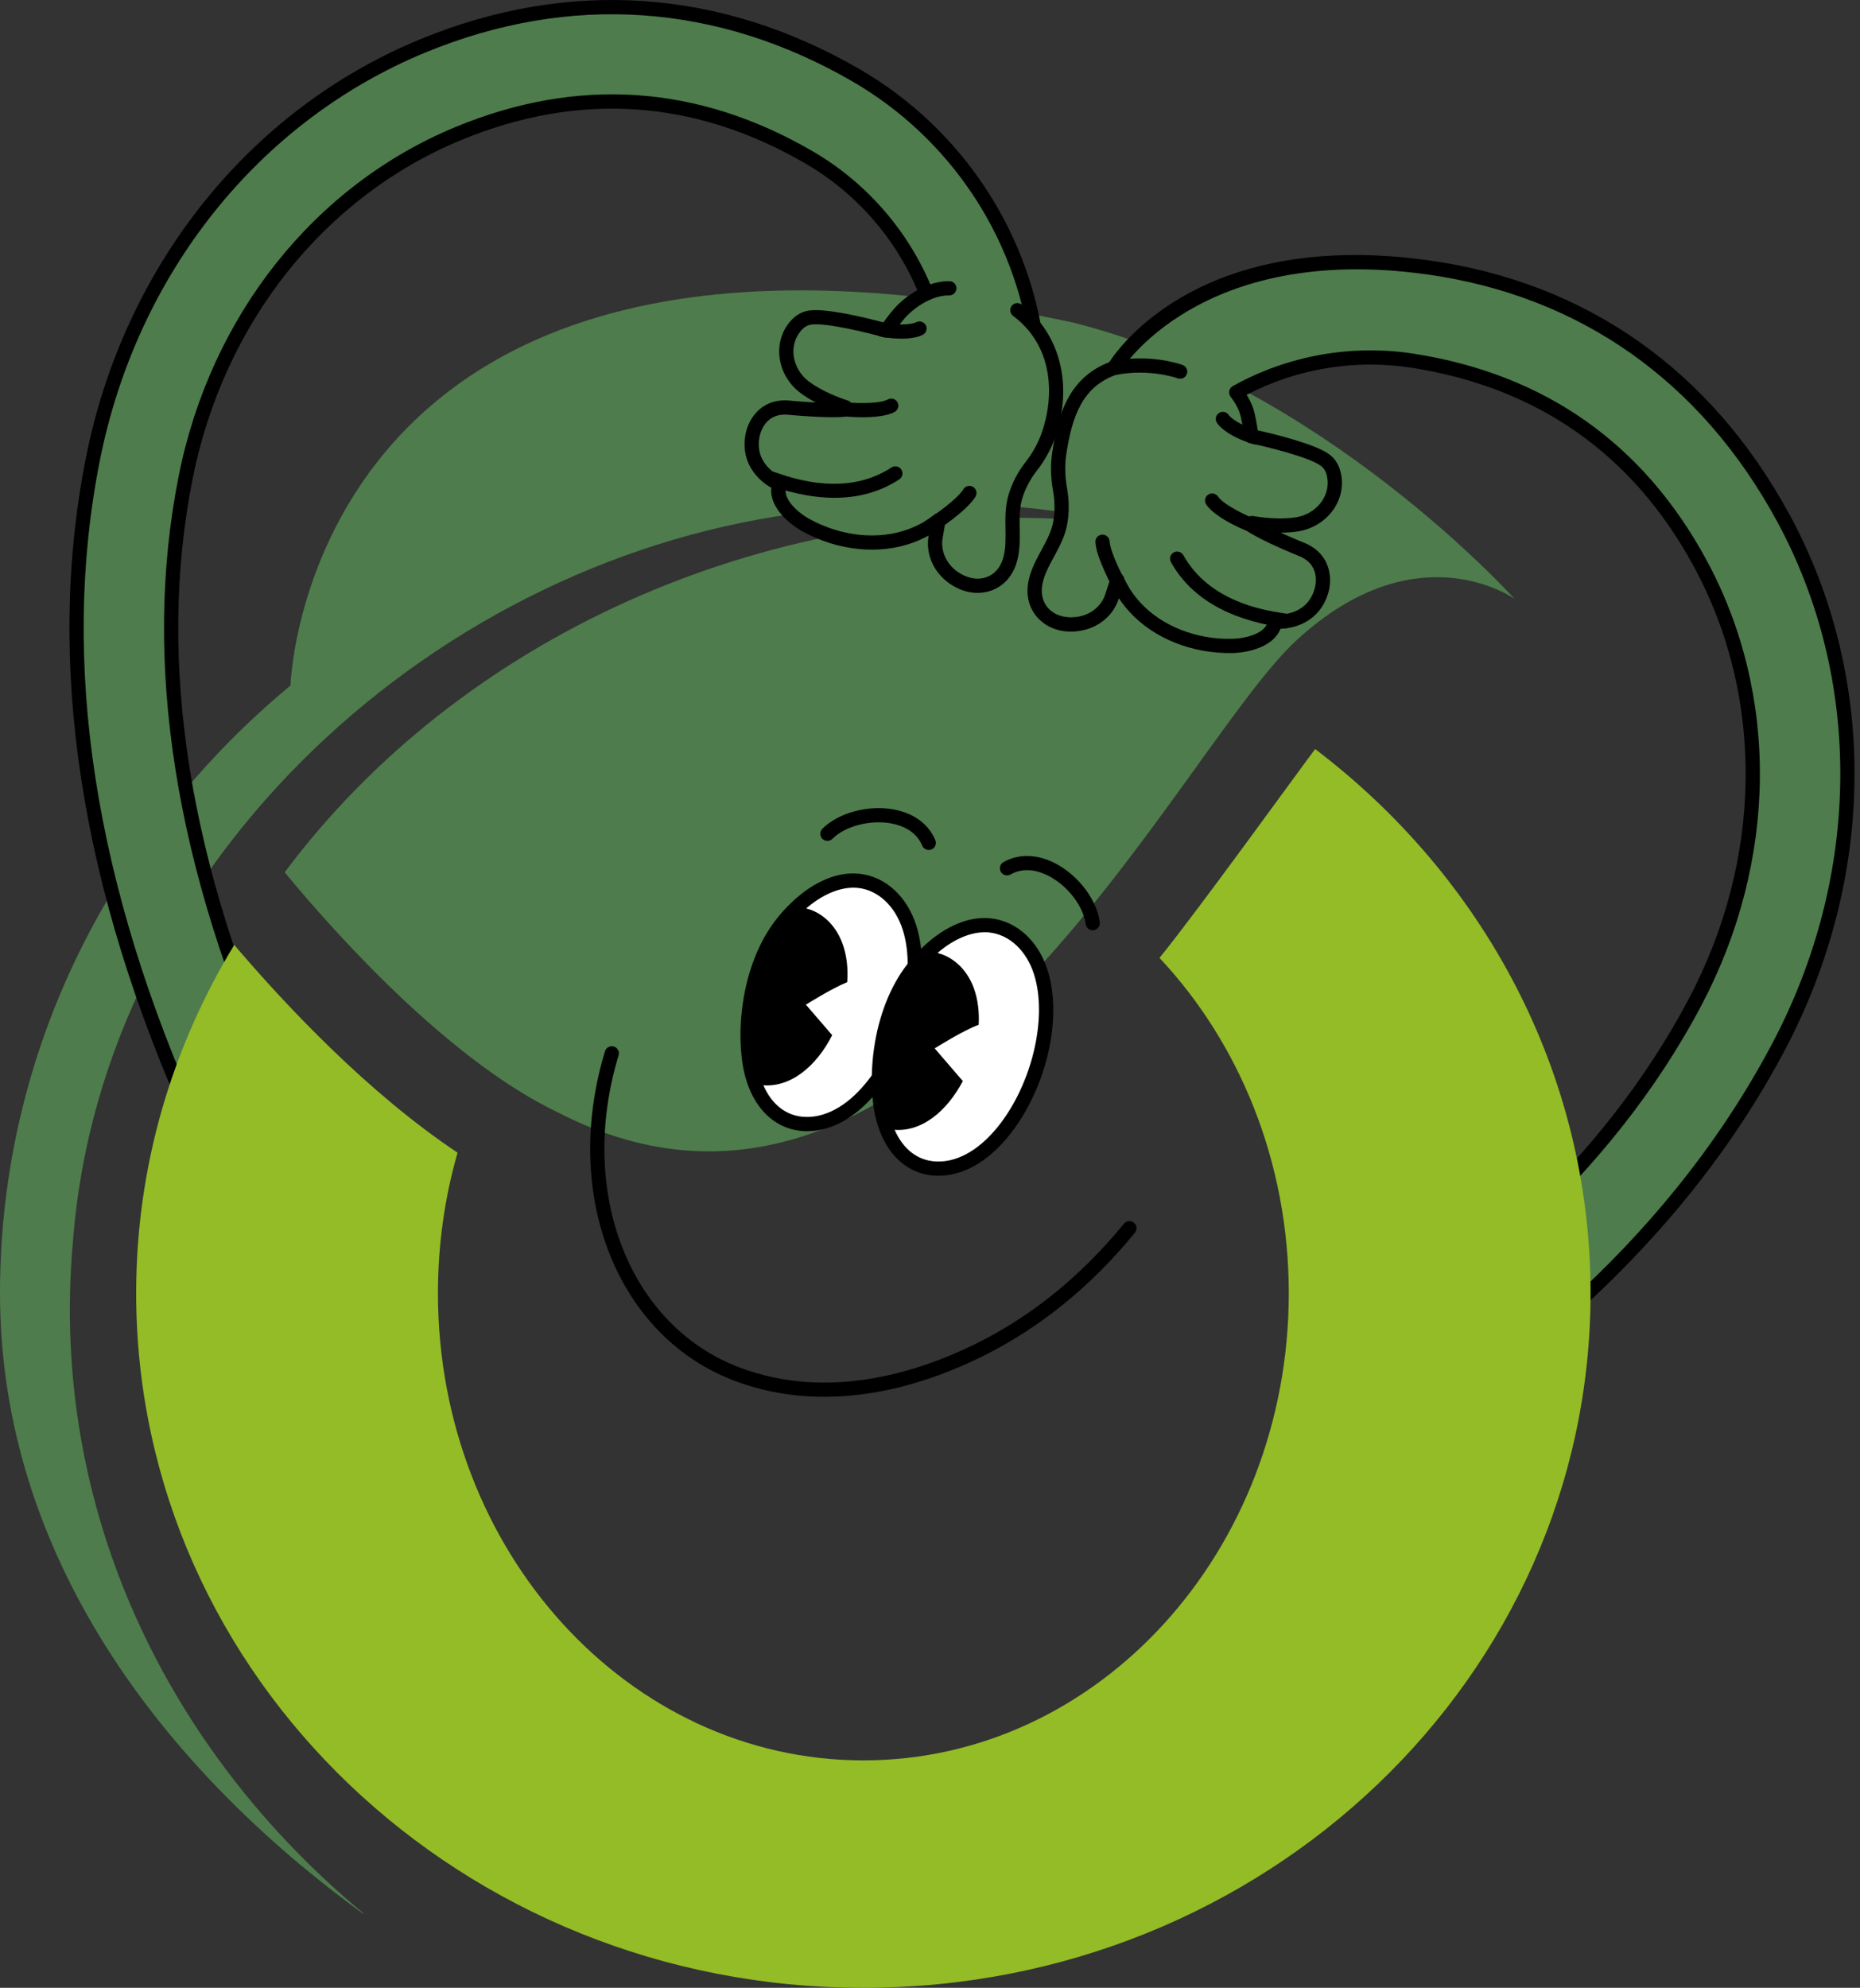 <svg width="262" height="280" viewBox="0 0 262 280" fill="none" xmlns="http://www.w3.org/2000/svg">
<rect x="0" y="0" width="262" height="280" fill="#333333" stroke="none"/>
<g clip-path="url(#clip0_5716_15368)">
<path d="M151.279 45.465C43.077 22.015 40.919 96.553 40.919 96.553L40.916 96.563C15.854 117.332 0 147.97 0 182.152C0 219.009 22.774 248.986 51.305 269.677C51.222 269.589 51.107 269.458 51.02 269.362C23.868 246.784 6.872 212.879 10.274 174.904C14.336 121.199 61.887 78.092 114.213 72.073C126.148 70.402 138.529 70.47 150.451 72.254L150.321 73.147C107.583 70.689 64.799 89.751 40.101 122.875C48.577 133.14 64.025 149.776 78.665 156.731C130.107 183.139 165.625 105.823 182.651 90.167C199.676 74.51 213.349 84.364 213.349 84.364C213.349 84.364 186.304 54.282 151.279 45.469V45.465Z" fill="#4E7C4C"/>
<path d="M28.549 160.894C28.392 160.48 28.052 159.751 27.588 158.732C12.272 124.95 7.391 93.305 13.081 64.676C18.377 38.023 35.762 16.257 59.584 6.452C80.18 -2.027 101.28 -0.586 120.608 10.623C134.778 18.838 144.327 33.368 146.153 49.484L132.915 50.983C131.563 39.037 124.463 28.257 113.925 22.145C98.093 12.966 81.518 11.831 64.656 18.77C44.97 26.872 30.574 45.004 26.15 67.27C21.013 93.115 25.579 122.035 39.724 153.229" fill="#4E7C4C"/>
<path d="M28.549 161.896C28.145 161.896 27.764 161.648 27.612 161.247C27.49 160.924 27.25 160.401 26.926 159.69L26.678 159.146C11.273 125.17 6.369 93.32 12.101 64.48C17.462 37.498 35.069 15.46 59.203 5.526C80.096 -3.076 101.504 -1.613 121.11 9.757C135.552 18.131 145.286 32.94 147.146 49.372C147.209 49.921 146.813 50.417 146.264 50.479L133.026 51.978C132.762 52.013 132.497 51.932 132.29 51.767C132.082 51.602 131.949 51.359 131.919 51.096C130.601 39.463 123.686 28.965 113.421 23.012C97.874 13.997 81.594 12.882 65.034 19.698C45.658 27.672 31.488 45.528 27.128 67.466C22.033 93.102 26.578 121.818 40.632 152.815C40.859 153.318 40.637 153.912 40.134 154.141C39.631 154.369 39.037 154.146 38.809 153.643C24.578 122.255 19.988 93.13 25.166 67.075C29.656 44.479 44.276 26.075 64.273 17.845C81.439 10.78 98.312 11.935 114.427 21.278C124.945 27.378 132.125 38.014 133.785 49.877L145.035 48.601C142.973 33.194 133.711 19.376 120.105 11.488C101.057 0.444 80.261 -0.98 59.965 7.379C36.453 17.055 19.295 38.549 14.064 64.871C8.416 93.291 13.272 124.731 28.501 158.318L28.747 158.859C29.096 159.626 29.354 160.192 29.484 160.541C29.679 161.059 29.418 161.637 28.9 161.831C28.785 161.876 28.664 161.896 28.547 161.896H28.549Z" fill="black"/>
<path d="M143.3 43.694C148.906 47.882 149.882 55.043 147.668 61.338C147.113 62.92 146.273 64.389 145.242 65.711C144.252 66.978 143.485 68.428 143.025 69.97C142.154 72.891 143.101 75.968 142.269 78.878C141.214 82.574 137.4 83.523 134.332 81.38C132.471 80.08 131.407 77.898 131.79 75.633C131.79 75.633 132.182 73.305 132.182 73.304C132.811 72.909 131.362 73.926 131.201 74.033C130.3 74.627 129.32 75.105 128.309 75.48C123.525 77.248 117.937 76.408 113.524 73.977C111.67 72.956 108.918 70.599 109.803 68.147C109.803 68.147 105.157 66.341 105.971 61.529C105.971 61.529 106.569 57.219 110.866 57.405C110.866 57.405 116.76 57.981 119.047 57.689C119.225 57.666 119.241 57.41 119.07 57.356C117.892 56.973 115.388 56.071 113.364 54.566C110.69 52.578 109.855 48.791 111.888 46.152C112.424 45.457 113.13 44.898 114.052 44.745C116.751 44.296 124.845 46.568 124.845 46.568C124.845 46.568 126.31 44.456 127.176 43.646C127.176 43.646 130.138 40.57 133.725 40.611" fill="#4E7C4C"/>
<path d="M137.699 83.513C136.364 83.513 134.995 83.066 133.756 82.2C131.498 80.623 130.365 78.041 130.8 75.466C130.802 75.456 130.803 75.447 130.805 75.437C130.13 75.809 129.411 76.136 128.656 76.416C123.867 78.185 118.031 77.601 113.041 74.851C111.16 73.815 108.349 71.451 108.651 68.703C106.774 67.659 104.331 65.226 104.983 61.359C105.228 59.584 106.796 56.212 110.91 56.402C110.974 56.407 112.879 56.592 114.903 56.696C114.172 56.31 113.445 55.869 112.767 55.365C111.162 54.172 110.088 52.376 109.821 50.439C109.575 48.664 110.029 46.922 111.096 45.536C111.87 44.532 112.81 43.931 113.89 43.753C116.345 43.346 122.318 44.845 124.436 45.413C124.956 44.695 125.845 43.516 126.495 42.909C126.59 42.808 129.721 39.605 133.655 39.605H133.738C134.291 39.611 134.734 40.065 134.728 40.617C134.721 41.168 134.256 41.624 133.715 41.607H133.655C130.582 41.607 127.925 44.309 127.898 44.337C127.216 44.977 126.061 46.571 125.67 47.135C125.427 47.485 124.989 47.646 124.576 47.528C122.384 46.912 116.251 45.388 114.219 45.73C113.646 45.825 113.143 46.162 112.683 46.759C111.945 47.717 111.634 48.928 111.805 50.167C112 51.576 112.787 52.885 113.963 53.76C115.797 55.122 118.145 56 119.38 56.401C119.906 56.572 120.238 57.077 120.187 57.628C120.136 58.175 119.722 58.608 119.177 58.679C116.803 58.984 111.015 58.423 110.769 58.4C107.556 58.275 107.013 61.32 106.962 61.669C106.296 65.622 110.012 67.151 110.171 67.213C110.672 67.413 110.929 67.977 110.746 68.485C110.124 70.207 112.356 72.187 114.009 73.097C118.498 75.57 123.714 76.108 127.964 74.538C128.944 74.176 129.848 73.724 130.653 73.195C130.736 73.14 131.138 72.858 131.42 72.655C131.486 72.578 131.565 72.509 131.655 72.453C132.598 71.86 133.095 72.53 133.185 72.67C133.481 73.129 133.416 73.485 133.111 73.835L132.78 75.798C132.474 77.604 133.291 79.429 134.908 80.558C136.221 81.474 137.699 81.745 138.962 81.296C140.094 80.893 140.927 79.938 141.308 78.602C141.679 77.306 141.656 75.94 141.633 74.491C141.608 72.926 141.582 71.308 142.067 69.683C142.55 68.061 143.375 66.475 144.454 65.092C145.46 63.804 146.224 62.428 146.725 61.003C148.543 55.835 148.441 48.783 142.702 44.494C142.26 44.164 142.169 43.535 142.499 43.093C142.83 42.651 143.457 42.559 143.899 42.891C149.343 46.958 151.194 54.329 148.612 61.668C148.038 63.299 147.17 64.865 146.031 66.324C145.104 67.51 144.396 68.87 143.983 70.254C143.588 71.583 143.609 72.98 143.634 74.46C143.658 75.988 143.683 77.57 143.231 79.151C142.667 81.126 141.389 82.558 139.63 83.183C139.008 83.404 138.36 83.513 137.702 83.513H137.699Z" fill="black"/>
<path d="M117.565 70.122C114.886 70.122 111.975 69.592 108.847 68.528C108.621 68.451 108.451 68.391 108.344 68.362C107.898 68.319 107.522 67.981 107.45 67.519C107.364 66.973 107.738 66.46 108.284 66.376C108.593 66.331 108.819 66.405 109.49 66.633C111.915 67.456 119.295 69.965 125.574 65.851C126.035 65.547 126.657 65.678 126.959 66.14C127.263 66.602 127.132 67.223 126.671 67.525C124.031 69.254 120.986 70.118 117.565 70.118V70.122Z" fill="black"/>
<path d="M131.034 75.143C130.706 75.143 130.382 74.981 130.191 74.684C129.891 74.219 130.026 73.599 130.491 73.3C131.656 72.55 134.863 70.3 135.694 68.924C135.981 68.451 136.596 68.301 137.068 68.586C137.542 68.873 137.693 69.487 137.406 69.96C136.186 71.978 132.042 74.681 131.573 74.983C131.405 75.09 131.219 75.143 131.032 75.143H131.034Z" fill="black"/>
<path d="M121.491 58.774C119.901 58.774 118.512 58.618 118.26 58.53C117.737 58.349 117.461 57.778 117.641 57.257C117.817 56.747 118.363 56.471 118.873 56.625C119.549 56.77 123.784 56.988 125.049 56.275C125.531 56.001 126.141 56.176 126.413 56.655C126.686 57.136 126.514 57.748 126.032 58.019C124.991 58.606 123.134 58.773 121.489 58.773L121.491 58.774Z" fill="black"/>
<path d="M126.971 47.706C126.147 47.706 125.172 47.623 124.047 47.407C123.505 47.303 123.148 46.779 123.252 46.236C123.356 45.691 123.881 45.34 124.424 45.441C127.231 45.978 128.75 45.553 129.004 45.409C129.478 45.142 130.096 45.292 130.374 45.759C130.652 46.228 130.522 46.822 130.059 47.11C129.621 47.382 128.59 47.706 126.971 47.706Z" fill="black"/>
<path d="M251.149 72.888C240.508 53.322 223.265 40.763 201.142 37.668C167.951 33.026 156.914 51.84 156.914 51.84C151.312 53.831 149.936 58.883 149.187 63.979C148.955 65.627 149.021 67.326 149.321 68.974C149.605 70.556 149.621 72.204 149.321 73.769C148.739 76.766 146.474 79.064 145.857 82.028C145.091 85.791 148.021 88.389 151.734 87.906C153.983 87.622 155.947 86.174 156.647 83.993L157.363 81.796C157.262 81.58 157.245 81.512 157.379 81.746L157.363 81.796C157.529 82.112 157.846 82.744 157.912 82.845C158.445 83.793 159.078 84.676 159.81 85.476C163.225 89.255 168.57 91.088 173.616 90.987C175.73 90.938 179.261 90.121 179.61 87.54C179.61 87.54 184.556 88.089 186.072 83.444C186.072 83.444 187.536 79.348 183.64 77.515C183.64 77.515 178.145 75.3 176.247 73.985C176.113 73.886 176.214 73.652 176.38 73.685C177.613 73.884 180.244 74.251 182.741 73.851C186.022 73.319 188.52 70.354 187.937 67.073C187.787 66.207 187.421 65.391 186.672 64.825C184.491 63.177 176.265 61.445 176.265 61.445C176.265 61.445 175.948 58.896 175.549 57.765C175.232 56.882 174.732 56.033 174.134 55.267C181.593 51.087 190.387 49.456 199.062 50.822C217.146 53.669 230.734 63.245 239.444 79.264C249.618 97.965 249.369 121.11 238.761 141.177C232.416 153.196 224.124 163.247 215.553 171.457C215.653 171.787 215.731 172.113 215.774 172.43C215.805 172.664 215.84 172.898 215.874 173.133C216.125 173.266 216.363 173.408 216.585 173.561C218.276 174.728 219.659 176.808 219.965 178.857C220.247 180.745 220.736 182.59 221.183 184.444C231.917 174.805 242.55 162.559 250.55 147.404C263.239 123.375 263.455 95.517 251.149 72.886V72.888Z" fill="#4E7C4C"/>
<path d="M252.029 72.41C241.002 52.133 223.453 39.778 201.282 36.678C169.771 32.277 157.914 48.451 156.247 51.02C150.513 53.232 148.985 58.477 148.197 63.84C147.956 65.537 148.004 67.326 148.335 69.15C148.604 70.654 148.604 72.185 148.339 73.579C148.073 74.945 147.403 76.179 146.696 77.484C145.966 78.828 145.213 80.217 144.878 81.829C144.469 83.841 144.942 85.702 146.211 87.064C147.567 88.523 149.628 89.194 151.862 88.899C154.604 88.552 156.802 86.791 157.601 84.301L157.611 84.268C158.051 84.938 158.539 85.567 159.069 86.144C162.474 89.915 167.921 92.106 173.64 91.987C175.786 91.936 179.37 91.139 180.373 88.567C182.518 88.51 185.805 87.487 187.014 83.78C187.628 82.068 187.8 78.365 184.015 76.586C183.984 76.575 182.229 75.865 180.4 75.031C181.292 75.028 182.128 74.965 182.904 74.84C184.878 74.519 186.661 73.419 187.793 71.822C188.827 70.364 189.23 68.616 188.925 66.903C188.71 65.66 188.156 64.691 187.277 64.026C185.292 62.527 179.303 61.094 177.163 60.617C177.034 59.739 176.794 58.281 176.492 57.427C176.272 56.816 175.974 56.209 175.599 55.612C182.709 51.906 190.94 50.554 198.906 51.811C216.665 54.606 230.007 64.003 238.564 79.742C248.58 98.153 248.322 120.943 237.876 140.709C231.678 152.45 223.559 162.315 215.145 170.411C215.463 171.082 215.686 171.775 215.773 172.428C215.778 172.469 215.785 172.511 215.791 172.552C224.608 164.193 233.161 153.93 239.646 141.644C250.407 121.285 250.661 97.785 240.322 78.785C231.454 62.471 217.624 52.73 199.216 49.832C190.441 48.451 181.358 50.071 173.643 54.393C173.387 54.536 173.207 54.782 173.151 55.069C173.094 55.356 173.165 55.653 173.344 55.884C173.915 56.613 174.339 57.361 174.605 58.098C174.903 58.941 175.187 60.889 175.271 61.569C175.324 61.993 175.641 62.337 176.058 62.425C178.285 62.893 184.425 64.383 186.068 65.623C186.534 65.976 186.823 66.506 186.952 67.248C187.163 68.433 186.881 69.645 186.158 70.663C185.333 71.826 184.03 72.626 182.584 72.862C180.909 73.129 178.877 73.074 176.578 72.702C176.043 72.593 175.514 72.87 175.289 73.375C175.065 73.878 175.212 74.458 175.679 74.806C177.646 76.171 183.039 78.35 183.217 78.419C186.173 79.81 185.246 82.776 185.122 83.13C183.885 86.926 179.89 86.56 179.723 86.541C179.184 86.489 178.694 86.865 178.621 87.403C178.376 89.214 175.481 89.938 173.598 89.983C168.455 90.108 163.579 88.148 160.552 84.795C159.882 84.064 159.288 83.241 158.762 82.307C158.709 82.218 158.584 81.971 158.462 81.73L158.365 81.542C158.343 81.438 158.307 81.339 158.252 81.245C157.718 80.309 156.974 80.629 156.831 80.704C156.661 80.791 156.19 81.1 156.316 81.782L155.697 83.683C155.138 85.426 153.574 86.662 151.61 86.909C150.021 87.114 148.589 86.674 147.679 85.697C146.862 84.819 146.565 83.585 146.841 82.228C147.115 80.908 147.768 79.707 148.457 78.434C149.206 77.053 149.981 75.625 150.306 73.954C150.62 72.319 150.62 70.534 150.308 68.789C150.014 67.171 149.972 65.599 150.181 64.119C151.004 58.527 152.52 54.457 157.253 52.776C157.474 52.699 157.66 52.542 157.781 52.341C157.888 52.158 168.94 34.168 201.008 38.653C222.526 41.662 239.561 53.662 250.274 73.358C262.423 95.702 262.197 123.205 249.668 146.931C241.785 161.863 231.414 173.914 220.935 183.409C221.068 183.954 221.202 184.496 221.33 185.041C221.368 185.206 221.403 185.369 221.439 185.532C232.399 175.769 243.283 163.314 251.44 147.864C264.282 123.545 264.505 95.334 252.034 72.401L252.029 72.41Z" fill="black"/>
<path d="M176.219 74.676C176.237 74.679 176.255 74.683 176.273 74.684C176.255 74.681 176.237 74.678 176.219 74.676Z" fill="black"/>
<path d="M157.385 81.748L157.369 81.797C157.268 81.581 157.252 81.514 157.385 81.748Z" fill="#F6A314"/>
<path d="M157.367 82.799C156.978 82.799 156.622 82.573 156.458 82.216C156.005 81.232 156.63 80.816 156.831 80.71C156.975 80.638 157.719 80.316 158.253 81.251C158.395 81.499 158.423 81.796 158.332 82.066L158.316 82.116C158.185 82.505 157.831 82.774 157.42 82.797C157.402 82.797 157.384 82.797 157.366 82.797L157.367 82.799Z" fill="black"/>
<path d="M181.174 88.48C181.047 88.48 180.918 88.455 180.798 88.407C180.689 88.384 180.511 88.358 180.275 88.321C172.843 87.17 167.685 84.095 164.94 79.184C164.67 78.701 164.843 78.091 165.326 77.822C165.81 77.553 166.418 77.725 166.689 78.208C170.348 84.757 178.051 85.951 180.582 86.344C181.283 86.452 181.52 86.489 181.771 86.675C182.215 87.003 182.309 87.632 181.98 88.076C181.784 88.341 181.482 88.481 181.175 88.481L181.174 88.48Z" fill="black"/>
<path d="M158.014 84.029C157.666 84.029 157.327 83.848 157.143 83.523C156.867 83.04 154.447 78.724 154.299 76.37C154.264 75.819 154.683 75.343 155.236 75.308C155.788 75.285 156.264 75.692 156.298 76.245C156.399 77.852 158.198 81.329 158.883 82.533C159.157 83.013 158.989 83.623 158.509 83.897C158.352 83.986 158.182 84.028 158.014 84.028V84.029Z" fill="black"/>
<path d="M176.71 75.115C176.659 75.115 176.607 75.112 176.556 75.103C176.002 75.019 171.21 73.063 169.904 71.052C169.603 70.588 169.734 69.968 170.197 69.666C170.661 69.365 171.281 69.496 171.583 69.96C172.378 71.182 176.276 72.966 176.908 73.132C177.454 73.215 177.803 73.719 177.723 74.265C177.648 74.76 177.2 75.112 176.71 75.112V75.115Z" fill="black"/>
<path d="M176.869 62.608C176.773 62.608 176.676 62.595 176.58 62.567C173.322 61.587 171.785 60.191 171.389 59.52C171.108 59.043 171.267 58.43 171.742 58.149C172.217 57.87 172.829 58.025 173.111 58.501C173.272 58.746 174.426 59.827 177.156 60.648C177.685 60.808 177.985 61.367 177.825 61.895C177.695 62.329 177.297 62.608 176.867 62.608H176.869Z" fill="black"/>
<path d="M166.235 53.35C166.12 53.35 166.004 53.331 165.891 53.289C165.851 53.275 161.92 51.863 157.112 52.823C156.571 52.935 156.043 52.578 155.934 52.036C155.825 51.495 156.178 50.967 156.719 50.858C162.108 49.784 166.405 51.343 166.585 51.411C167.103 51.604 167.365 52.178 167.174 52.696C167.026 53.1 166.641 53.35 166.234 53.35H166.235Z" fill="black"/>
<path d="M185.254 105.512C183.136 108.291 168.931 128.013 163.328 134.93C174.551 146.889 181.537 163.621 181.537 182.154C181.537 218.499 154.709 247.964 121.613 247.964C88.518 247.964 61.689 218.501 61.689 182.154C61.689 175.259 62.659 168.613 64.451 162.366C51.856 153.96 40.284 141.662 32.996 133.099C24.226 147.525 19.18 164.271 19.18 182.154C19.18 236.194 65.041 280.002 121.613 280.002C178.185 280.002 224.047 236.194 224.047 182.154C224.047 151.096 208.879 123.437 185.254 105.513V105.512Z" fill="#93BC26"/>
<path d="M110.111 130.145C110.776 129.285 111.507 128.482 112.272 127.774C114.921 125.265 118.044 123.764 120.957 124.076C124.215 124.419 126.953 126.943 128.131 130.719C131.493 141.443 122.922 159.393 112.831 158.29C109.806 157.958 107.558 155.839 106.372 152.688C105.902 151.477 105.598 150.119 105.45 148.661C105.219 146.446 105.257 143.983 105.616 141.525C106.197 137.416 107.653 133.279 110.108 130.145H110.111Z" fill="white"/>
<path d="M113.707 159.339C113.379 159.339 113.051 159.321 112.722 159.284C109.45 158.925 106.794 156.648 105.435 153.039C104.946 151.781 104.615 150.337 104.455 148.76C104.207 146.395 104.267 143.841 104.626 141.378C105.278 136.769 106.946 132.56 109.319 129.528C110.024 128.617 110.787 127.779 111.591 127.037C114.629 124.16 117.996 122.75 121.061 123.078C124.716 123.461 127.793 126.273 129.085 130.417C131.236 137.277 128.832 147.351 123.492 153.849C120.561 157.417 117.12 159.336 113.707 159.336V159.339ZM120.205 125.038C117.914 125.038 115.312 126.273 112.958 128.502C112.228 129.178 111.538 129.934 110.9 130.757L110.896 130.76C108.735 133.521 107.211 137.393 106.607 141.664C106.271 143.968 106.215 146.35 106.446 148.556C106.589 149.956 106.878 151.223 107.305 152.323C108.409 155.255 110.408 157.016 112.94 157.293C115.975 157.617 119.176 155.951 121.947 152.581C126.813 146.659 129.109 137.187 127.176 131.017C126.125 127.649 123.702 125.371 120.852 125.071C120.64 125.048 120.424 125.038 120.207 125.038H120.205Z" fill="black"/>
<path d="M128.603 136.423C129.268 135.564 129.998 134.76 130.764 134.053C133.413 131.544 136.536 130.042 139.449 130.354C142.707 130.697 145.445 133.221 146.623 136.997C149.985 147.721 141.413 165.672 131.323 164.568C128.298 164.236 126.049 162.117 124.863 158.966C124.393 157.755 124.091 156.398 123.941 154.939C123.71 152.724 123.75 150.261 124.108 147.805C124.688 143.696 126.145 139.559 128.6 136.425L128.603 136.423Z" fill="white"/>
<path d="M132.203 165.617C131.874 165.617 131.544 165.599 131.216 165.563C127.943 165.203 125.288 162.928 123.928 159.319C123.44 158.06 123.109 156.619 122.947 155.042C122.699 152.675 122.759 150.121 123.12 147.66C123.772 143.051 125.439 138.841 127.813 135.808C128.517 134.897 129.283 134.061 130.085 133.318C133.123 130.442 136.49 129.03 139.555 129.359C143.212 129.744 146.287 132.556 147.578 136.698C149.729 143.561 147.326 153.635 141.985 160.132C139.053 163.699 135.614 165.617 132.199 165.617H132.203ZM138.7 131.316C136.409 131.316 133.808 132.551 131.454 134.78C130.723 135.456 130.033 136.212 129.395 137.035L129.392 137.038C127.229 139.8 125.707 143.671 125.103 147.942C124.766 150.246 124.71 152.628 124.94 154.834C125.083 156.234 125.372 157.501 125.799 158.601C126.903 161.533 128.902 163.293 131.434 163.57C134.472 163.903 137.669 162.229 140.439 158.857C145.305 152.937 147.603 143.463 145.668 137.292C144.617 133.924 142.194 131.646 139.344 131.346C139.132 131.322 138.916 131.313 138.699 131.313L138.7 131.316Z" fill="black"/>
<path d="M124.11 147.802C123.751 150.26 123.721 152.721 123.955 154.941C124.1 156.399 124.394 157.744 124.876 158.969C125.112 159.03 125.336 159.07 125.598 159.105C129.717 159.642 133.389 156.535 135.623 152.277L131.659 147.673C131.659 147.673 135.806 145.055 137.855 144.359C137.963 142.53 137.744 140.753 137.167 139.165C136.131 136.342 133.91 134.417 131.276 134.089C131.118 134.072 130.936 134.066 130.778 134.048C130.006 134.755 129.273 135.569 128.617 136.425C126.161 139.562 124.701 143.698 124.114 147.798L124.11 147.802Z" fill="black"/>
<path d="M105.628 141.527C105.269 143.985 105.223 146.441 105.457 148.661C105.602 150.119 105.912 151.47 106.377 152.689C106.613 152.75 106.854 152.797 107.116 152.831C111.29 153.371 115.013 150.167 117.223 145.812L113.52 141.517C113.52 141.517 117.2 139.198 119.336 138.348C119.478 136.42 119.275 134.539 118.665 132.886C117.629 130.064 115.409 128.139 112.791 127.817C112.616 127.794 112.435 127.787 112.276 127.771C111.506 128.479 110.772 129.292 110.115 130.148C107.659 133.286 106.199 137.421 105.628 141.528V141.527Z" fill="black"/>
<path d="M116.138 196.751C111.778 196.751 107.593 196.025 103.651 194.564C86.97 188.385 79.047 168.402 85.22 148.079C85.38 147.549 85.939 147.252 86.469 147.412C86.998 147.574 87.297 148.132 87.135 148.661C81.274 167.955 88.674 186.88 104.345 192.685C116.699 197.261 129.148 193.37 137.416 189.3C145.261 185.438 152.293 179.742 158.316 172.37C158.666 171.942 159.296 171.881 159.725 172.229C160.153 172.578 160.216 173.208 159.866 173.637C153.661 181.232 146.404 187.106 138.3 191.096C130.666 194.854 123.177 196.749 116.138 196.749V196.751Z" fill="black"/>
<path d="M130.828 119.724C130.437 119.724 130.066 119.495 129.904 119.111C129.042 117.06 127.089 116.287 125.601 115.998C122.635 115.422 119.049 116.349 117.259 118.152C116.869 118.545 116.236 118.547 115.843 118.159C115.451 117.77 115.448 117.136 115.837 116.744C118.092 114.472 122.356 113.332 125.98 114.033C128.76 114.573 130.808 116.1 131.749 118.335C131.963 118.845 131.724 119.432 131.214 119.647C131.087 119.7 130.955 119.724 130.826 119.724H130.828Z" fill="black"/>
<path d="M153.919 131.034C153.421 131.034 152.989 130.663 152.926 130.156C152.615 127.634 150.345 124.709 147.646 123.348C146.293 122.666 144.274 122.082 142.338 123.179C141.856 123.447 141.246 123.281 140.974 122.799C140.701 122.318 140.871 121.707 141.353 121.435C143.464 120.242 146.02 120.287 148.547 121.56C151.843 123.221 154.52 126.733 154.912 129.909C154.98 130.458 154.591 130.958 154.041 131.026C154 131.032 153.959 131.034 153.918 131.034H153.919Z" fill="black"/>
</g>
<defs>
<clipPath id="clip0_5716_15368">
<rect width="261.226" height="280" fill="white"/>
</clipPath>
</defs>
</svg>

